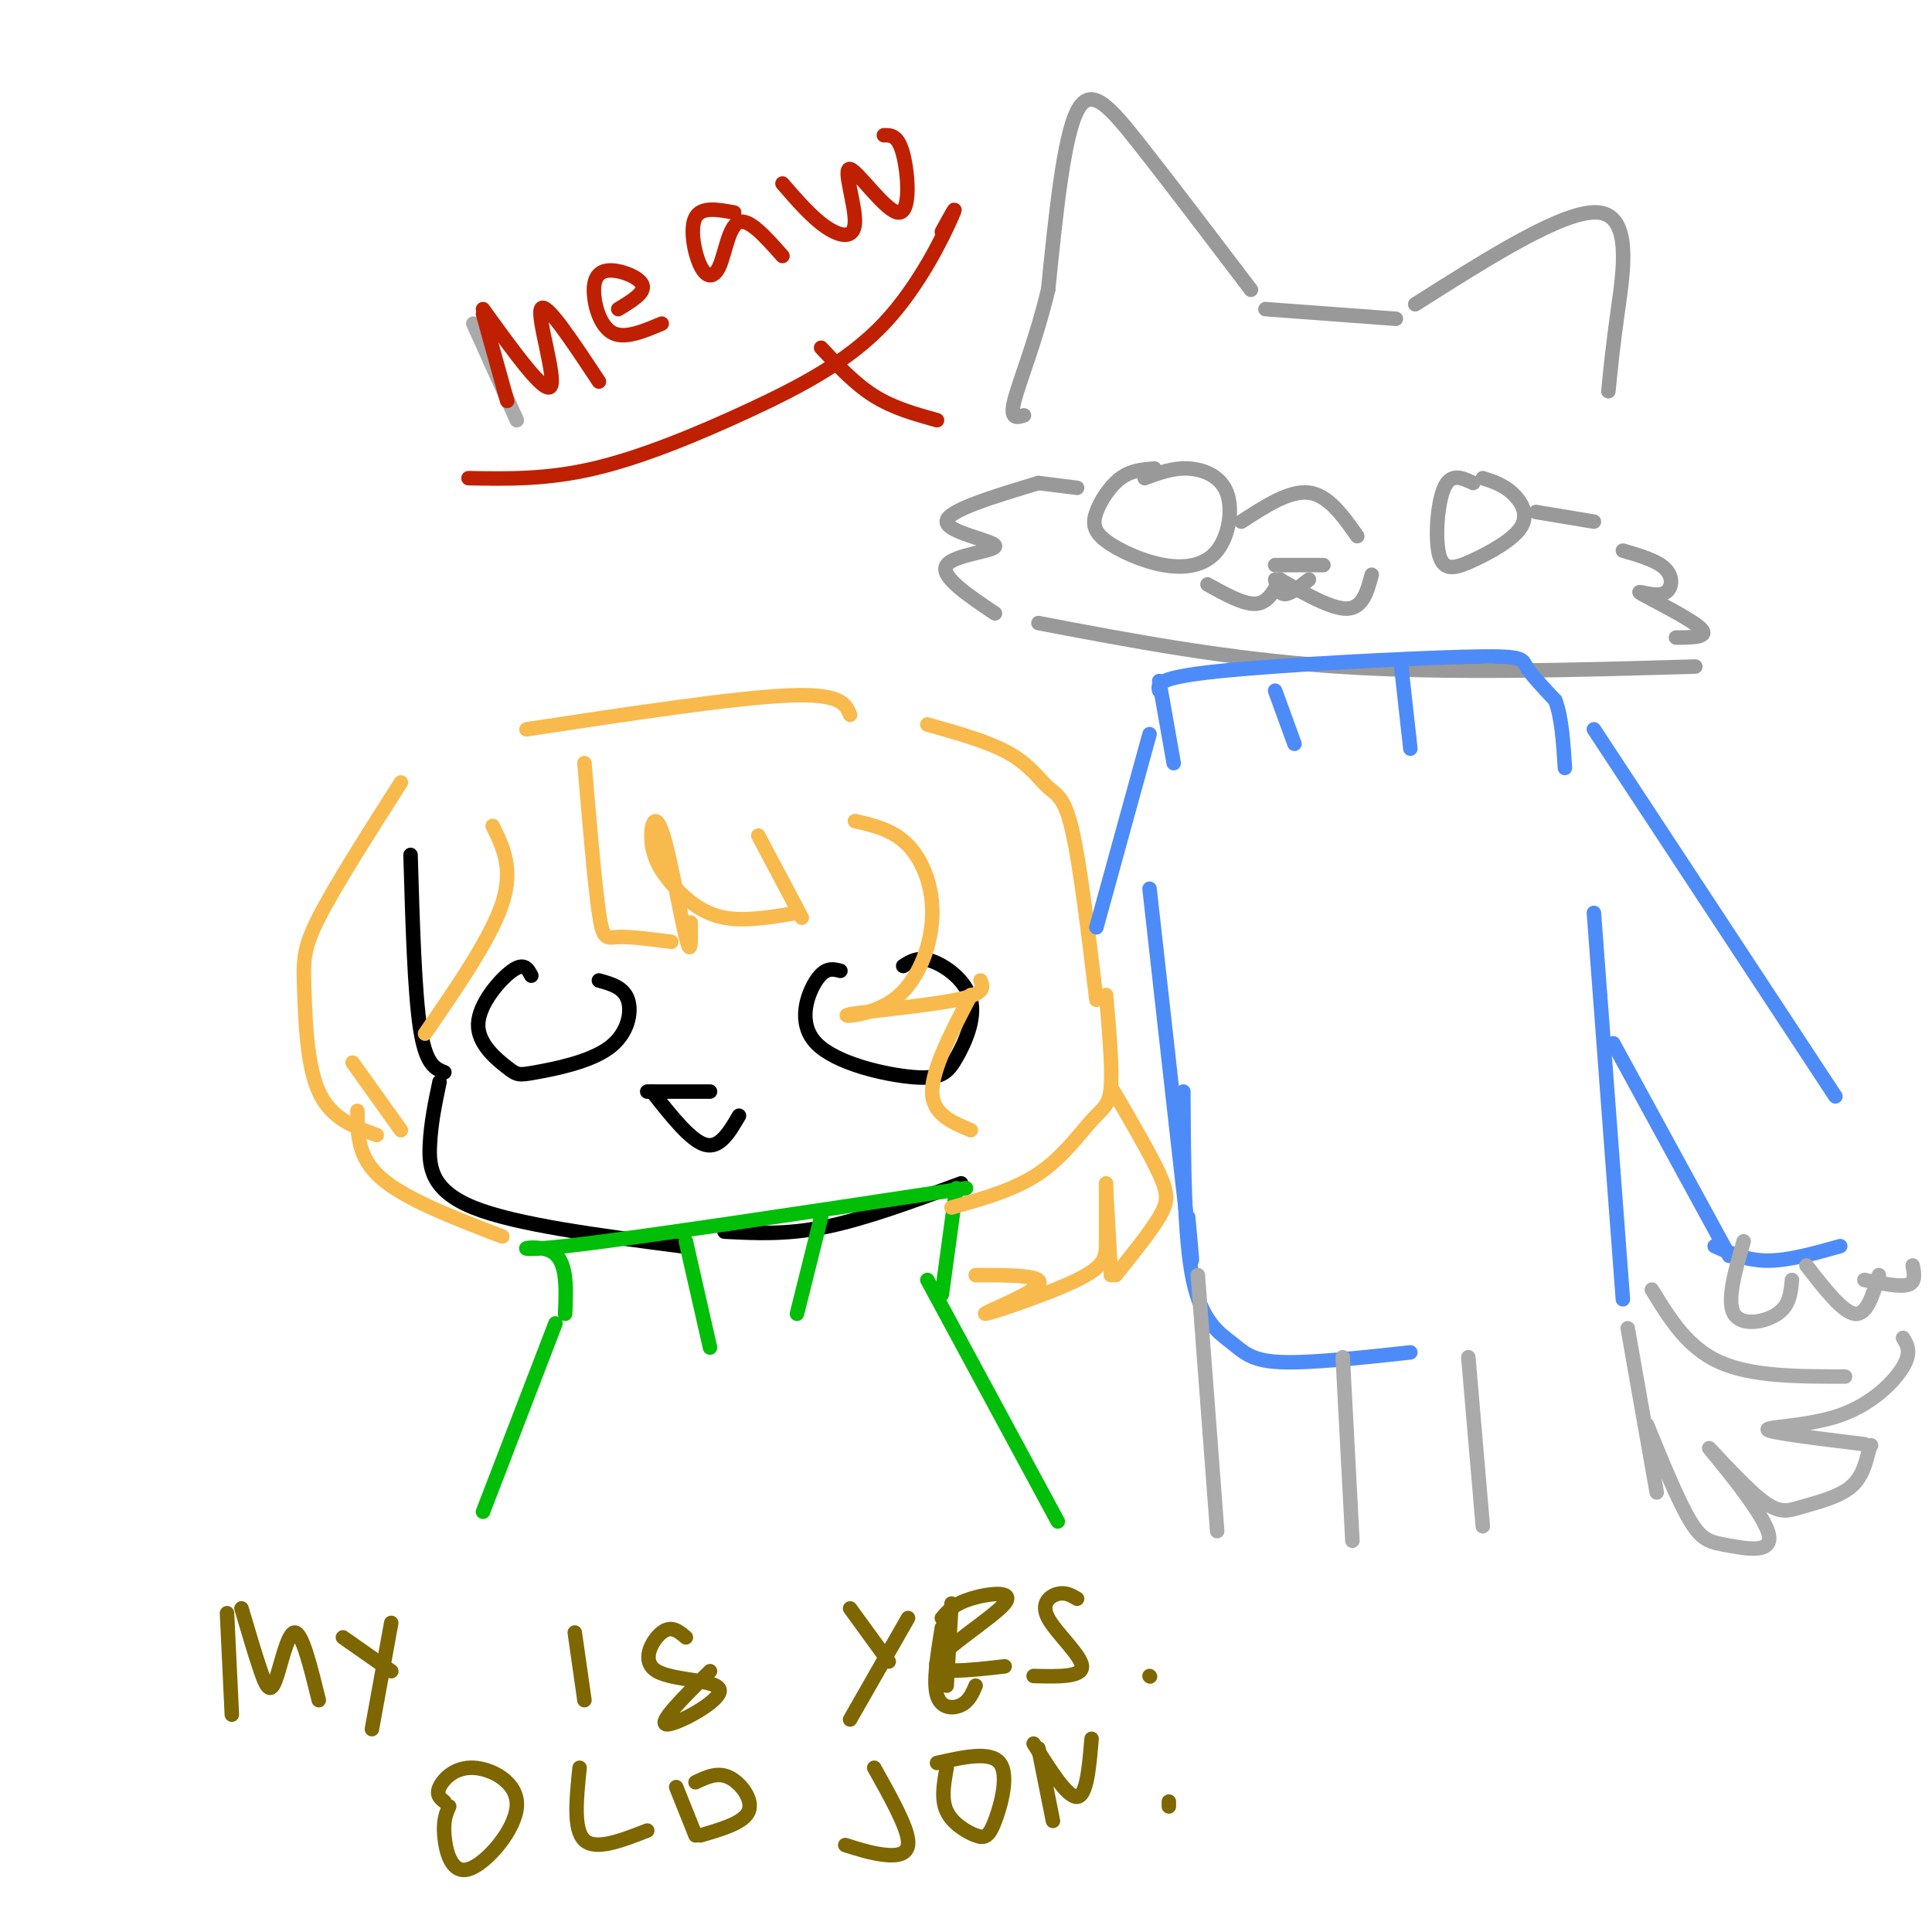 <svg viewBox='0 0 400 400' version='1.1' xmlns='http://www.w3.org/2000/svg' xmlns:xlink='http://www.w3.org/1999/xlink'><g fill='none' stroke='#000000' stroke-width='3' stroke-linecap='round' stroke-linejoin='round'><path d='M85,177c0.417,14.250 0.833,28.500 2,36c1.167,7.500 3.083,8.250 5,9'/><path d='M91,224c-0.889,4.222 -1.778,8.444 -2,13c-0.222,4.556 0.222,9.444 9,13c8.778,3.556 25.889,5.778 43,8'/><path d='M110,202c-0.735,-1.409 -1.470,-2.818 -4,-1c-2.530,1.818 -6.856,6.863 -7,11c-0.144,4.137 3.892,7.365 6,9c2.108,1.635 2.287,1.675 6,1c3.713,-0.675 10.961,-2.066 15,-5c4.039,-2.934 4.868,-7.410 4,-10c-0.868,-2.590 -3.434,-3.295 -6,-4'/><path d='M134,226c0.000,0.000 13.000,0.000 13,0'/><path d='M135,226c4.000,5.083 8.000,10.167 11,11c3.000,0.833 5.000,-2.583 7,-6'/><path d='M174,201c-1.569,-0.403 -3.138,-0.807 -5,2c-1.862,2.807 -4.016,8.824 0,13c4.016,4.176 14.203,6.511 20,7c5.797,0.489 7.203,-0.869 9,-4c1.797,-3.131 3.984,-8.035 3,-12c-0.984,-3.965 -5.138,-6.990 -8,-8c-2.862,-1.010 -4.431,-0.005 -6,1'/><path d='M150,255c6.417,0.333 12.833,0.667 21,-1c8.167,-1.667 18.083,-5.333 28,-9'/></g>
<g fill='none' stroke='#01BE09' stroke-width='3' stroke-linecap='round' stroke-linejoin='round'><path d='M117,272c0.244,-5.644 0.489,-11.289 -3,-13c-3.489,-1.711 -10.711,0.511 3,-1c13.711,-1.511 48.356,-6.756 83,-12'/><path d='M198,246c0.000,0.000 -3.000,22.000 -3,22'/><path d='M142,257c0.000,0.000 5.000,22.000 5,22'/><path d='M170,252c0.000,0.000 -5.000,20.000 -5,20'/><path d='M115,274c0.000,0.000 -15.000,39.000 -15,39'/><path d='M192,265c0.000,0.000 27.000,50.000 27,50'/></g>
<g fill='none' stroke='#F8BA4D' stroke-width='3' stroke-linecap='round' stroke-linejoin='round'><path d='M121,158c1.067,12.556 2.133,25.111 3,31c0.867,5.889 1.533,5.111 4,5c2.467,-0.111 6.733,0.444 11,1'/><path d='M143,191c0.057,3.791 0.115,7.581 -1,3c-1.115,-4.581 -3.401,-17.534 -5,-22c-1.599,-4.466 -2.511,-0.444 -2,3c0.511,3.444 2.445,6.312 5,9c2.555,2.688 5.730,5.197 10,6c4.270,0.803 9.635,-0.098 15,-1'/><path d='M166,190c0.000,0.000 -9.000,-17.000 -9,-17'/><path d='M177,170c3.958,0.901 7.916,1.803 11,5c3.084,3.197 5.293,8.691 5,15c-0.293,6.309 -3.089,13.433 -8,17c-4.911,3.567 -11.938,3.576 -9,3c2.938,-0.576 15.839,-1.736 22,-3c6.161,-1.264 5.580,-2.632 5,-4'/><path d='M201,206c-4.000,7.667 -8.000,15.333 -8,20c0.000,4.667 4.000,6.333 8,8'/><path d='M102,171c2.167,4.417 4.333,8.833 2,16c-2.333,7.167 -9.167,17.083 -16,27'/><path d='M83,162c-6.827,10.708 -13.655,21.417 -17,28c-3.345,6.583 -3.208,9.042 -3,15c0.208,5.958 0.488,15.417 3,21c2.512,5.583 7.256,7.292 12,9'/><path d='M83,234c0.000,0.000 -10.000,-14.000 -10,-14'/><path d='M74,230c0.000,4.833 0.000,9.667 5,14c5.000,4.333 15.000,8.167 25,12'/><path d='M109,151c21.417,-3.250 42.833,-6.500 54,-7c11.167,-0.500 12.083,1.750 13,4'/><path d='M192,150c6.399,1.804 12.798,3.607 17,6c4.202,2.393 6.208,5.375 8,7c1.792,1.625 3.369,1.893 5,9c1.631,7.107 3.315,21.054 5,35'/><path d='M229,206c0.655,7.524 1.310,15.048 1,19c-0.310,3.952 -1.583,4.333 -4,7c-2.417,2.667 -5.976,7.619 -11,11c-5.024,3.381 -11.512,5.190 -18,7'/><path d='M230,225c4.022,6.867 8.044,13.733 10,18c1.956,4.267 1.844,5.933 0,9c-1.844,3.067 -5.422,7.533 -9,12'/><path d='M230,264c0.000,0.000 -1.000,-18.000 -1,-18'/><path d='M229,245c-0.005,4.423 -0.010,8.845 0,12c0.010,3.155 0.033,5.041 -6,8c-6.033,2.959 -18.124,6.989 -19,7c-0.876,0.011 9.464,-3.997 11,-6c1.536,-2.003 -5.732,-2.002 -13,-2'/></g>
<g fill='none' stroke='#7E6601' stroke-width='3' stroke-linecap='round' stroke-linejoin='round'><path d='M47,334c0.000,0.000 1.000,21.000 1,21'/><path d='M50,333c1.440,4.887 2.881,9.774 4,13c1.119,3.226 1.917,4.792 3,2c1.083,-2.792 2.452,-9.940 4,-10c1.548,-0.060 3.274,6.970 5,14'/><path d='M71,339c0.000,0.000 10.000,7.000 10,7'/><path d='M81,336c0.000,0.000 -4.000,22.000 -4,22'/><path d='M119,338c0.000,0.000 2.000,14.000 2,14'/><path d='M142,339c-1.504,-1.281 -3.008,-2.561 -5,-1c-1.992,1.561 -4.472,5.965 -1,8c3.472,2.035 12.896,1.702 13,4c0.104,2.298 -9.113,7.228 -11,7c-1.887,-0.228 3.557,-5.614 9,-11'/><path d='M176,333c0.000,0.000 8.000,11.000 8,11'/><path d='M188,335c0.000,0.000 -12.000,21.000 -12,21'/><path d='M195,337c-0.911,5.600 -1.822,11.200 -1,14c0.822,2.800 3.378,2.800 5,2c1.622,-0.800 2.311,-2.400 3,-4'/><path d='M197,332c0.000,0.000 -1.000,17.000 -1,17'/><path d='M195,335c1.244,-1.452 2.488,-2.905 6,-4c3.512,-1.095 9.292,-1.833 7,1c-2.292,2.833 -12.655,9.238 -14,12c-1.345,2.762 6.327,1.881 14,1'/><path d='M223,331c-1.196,-0.702 -2.393,-1.405 -4,-1c-1.607,0.405 -3.625,1.917 -2,5c1.625,3.083 6.893,7.738 7,10c0.107,2.262 -4.946,2.131 -10,2'/><path d='M238,347c0.000,0.000 0.100,0.100 0.1,0.1'/><path d='M93,374c-0.628,1.421 -1.256,2.842 -1,6c0.256,3.158 1.394,8.053 5,7c3.606,-1.053 9.678,-8.056 10,-13c0.322,-4.944 -5.106,-7.831 -9,-8c-3.894,-0.169 -6.256,2.380 -7,4c-0.744,1.620 0.128,2.310 1,3'/><path d='M120,366c-0.667,6.417 -1.333,12.833 1,15c2.333,2.167 7.667,0.083 13,-2'/><path d='M140,370c0.000,0.000 4.000,10.000 4,10'/><path d='M144,369c2.289,-1.089 4.578,-2.178 7,-1c2.422,1.178 4.978,4.622 4,7c-0.978,2.378 -5.489,3.689 -10,5'/><path d='M181,366c3.333,5.956 6.667,11.911 7,15c0.333,3.089 -2.333,3.311 -5,3c-2.667,-0.311 -5.333,-1.156 -8,-2'/><path d='M196,366c-0.587,3.242 -1.174,6.485 0,9c1.174,2.515 4.108,4.303 6,5c1.892,0.697 2.740,0.303 4,-3c1.260,-3.303 2.931,-9.515 1,-12c-1.931,-2.485 -7.466,-1.242 -13,0'/><path d='M215,362c0.000,0.000 3.000,15.000 3,15'/><path d='M214,361c3.500,5.583 7.000,11.167 9,11c2.000,-0.167 2.500,-6.083 3,-12'/><path d='M242,374c0.000,0.000 0.000,-1.000 0,-1'/></g>
<g fill='none' stroke='#999999' stroke-width='3' stroke-linecap='round' stroke-linejoin='round'><path d='M259,60c-8.400,-11.067 -16.800,-22.133 -23,-30c-6.200,-7.867 -10.200,-12.533 -13,-7c-2.800,5.533 -4.400,21.267 -6,37'/><path d='M217,60c-2.578,10.733 -6.022,19.067 -7,23c-0.978,3.933 0.511,3.467 2,3'/><path d='M262,64c0.000,0.000 27.000,2.000 27,2'/><path d='M293,63c15.556,-9.867 31.111,-19.733 38,-19c6.889,0.733 5.111,12.067 4,20c-1.111,7.933 -1.556,12.467 -2,17'/><path d='M215,100c-9.518,2.875 -19.036,5.750 -19,8c0.036,2.250 9.625,3.875 10,5c0.375,1.125 -8.464,1.750 -10,4c-1.536,2.250 4.232,6.125 10,10'/><path d='M215,129c19.667,3.750 39.333,7.500 62,9c22.667,1.500 48.333,0.750 74,0'/><path d='M347,132c3.571,-0.019 7.142,-0.038 5,-2c-2.142,-1.962 -9.997,-5.866 -12,-7c-2.003,-1.134 1.845,0.502 4,0c2.155,-0.502 2.616,-3.144 1,-5c-1.616,-1.856 -5.308,-2.928 -9,-4'/><path d='M239,97c-2.407,0.194 -4.815,0.387 -7,2c-2.185,1.613 -4.149,4.645 -5,7c-0.851,2.355 -0.591,4.034 2,6c2.591,1.966 7.512,4.220 12,5c4.488,0.780 8.543,0.085 11,-3c2.457,-3.085 3.315,-8.561 2,-12c-1.315,-3.439 -4.804,-4.840 -8,-5c-3.196,-0.160 -6.098,0.920 -9,2'/><path d='M265,120c0.000,0.000 0.100,0.100 0.1,0.1'/><path d='M264,117c0.000,0.000 10.000,0.000 10,0'/><path d='M264,120c0.417,1.500 0.833,3.000 2,3c1.167,0.000 3.083,-1.500 5,-3'/><path d='M265,120c-1.250,2.417 -2.500,4.833 -5,5c-2.500,0.167 -6.250,-1.917 -10,-4'/><path d='M265,120c5.417,3.083 10.833,6.167 14,6c3.167,-0.167 4.083,-3.583 5,-7'/><path d='M305,100c-2.293,-1.089 -4.586,-2.179 -6,1c-1.414,3.179 -1.948,10.625 -1,14c0.948,3.375 3.378,2.678 7,1c3.622,-1.678 8.437,-4.336 10,-7c1.563,-2.664 -0.125,-5.332 -2,-7c-1.875,-1.668 -3.938,-2.334 -6,-3'/><path d='M257,108c5.000,-3.250 10.000,-6.500 14,-6c4.000,0.500 7.000,4.750 10,9'/><path d='M223,101c0.000,0.000 -8.000,-1.000 -8,-1'/><path d='M318,106c0.000,0.000 12.000,2.000 12,2'/></g>
<g fill='none' stroke='#4D8BF9' stroke-width='3' stroke-linecap='round' stroke-linejoin='round'><path d='M243,158c0.000,0.000 -3.000,-17.000 -3,-17'/><path d='M240,143c-0.345,-1.333 -0.690,-2.667 12,-4c12.690,-1.333 38.417,-2.667 51,-3c12.583,-0.333 12.024,0.333 13,2c0.976,1.667 3.488,4.333 6,7'/><path d='M322,145c1.333,3.500 1.667,8.750 2,14'/><path d='M264,143c0.000,0.000 4.000,11.000 4,11'/><path d='M290,137c0.000,0.000 2.000,18.000 2,18'/><path d='M238,184c3.333,29.833 6.667,59.667 8,71c1.333,11.333 0.667,4.167 0,-3'/><path d='M245,226c0.077,15.143 0.155,30.286 2,39c1.845,8.714 5.458,11.000 8,13c2.542,2.000 4.012,3.714 10,4c5.988,0.286 16.494,-0.857 27,-2'/><path d='M330,189c0.000,0.000 6.000,80.000 6,80'/><path d='M238,152c0.000,0.000 -11.000,40.000 -11,40'/><path d='M330,151c0.000,0.000 50.000,76.000 50,76'/><path d='M334,216c0.000,0.000 24.000,44.000 24,44'/><path d='M355,258c3.333,1.500 6.667,3.000 11,3c4.333,0.000 9.667,-1.500 15,-3'/></g>
<g fill='none' stroke='#AAAAAA' stroke-width='3' stroke-linecap='round' stroke-linejoin='round'><path d='M361,257c-1.778,6.178 -3.556,12.356 -2,15c1.556,2.644 6.444,1.756 9,0c2.556,-1.756 2.778,-4.378 3,-7'/><path d='M374,262c3.750,4.833 7.500,9.667 10,10c2.500,0.333 3.750,-3.833 5,-8'/><path d='M386,265c3.667,0.750 7.333,1.500 9,1c1.667,-0.500 1.333,-2.250 1,-4'/><path d='M248,264c0.000,0.000 4.000,53.000 4,53'/><path d='M278,281c0.000,0.000 2.000,38.000 2,38'/><path d='M304,281c0.000,0.000 3.000,35.000 3,35'/><path d='M337,275c0.000,0.000 6.000,34.000 6,34'/><path d='M342,267c3.667,6.000 7.333,12.000 14,15c6.667,3.000 16.333,3.000 26,3'/><path d='M341,295c3.256,7.954 6.512,15.908 9,20c2.488,4.092 4.207,4.321 8,5c3.793,0.679 9.660,1.809 8,-3c-1.660,-4.809 -10.845,-15.557 -12,-17c-1.155,-1.443 5.721,6.417 10,10c4.279,3.583 5.960,2.888 9,2c3.040,-0.888 7.440,-1.968 10,-4c2.560,-2.032 3.280,-5.016 4,-8'/><path d='M387,300c0.667,-1.333 0.333,-0.667 0,0'/><path d='M386,299c-9.762,-1.190 -19.524,-2.381 -20,-3c-0.476,-0.619 8.333,-0.667 15,-3c6.667,-2.333 11.190,-6.952 13,-10c1.810,-3.048 0.905,-4.524 0,-6'/><path d='M98,67c0.000,0.000 9.000,20.000 9,20'/></g>
<g fill='none' stroke='#BF2001' stroke-width='3' stroke-linecap='round' stroke-linejoin='round'><path d='M100,65c0.000,0.000 5.000,18.000 5,18'/><path d='M100,64c6.400,8.867 12.800,17.733 14,16c1.200,-1.733 -2.800,-14.067 -2,-16c0.800,-1.933 6.400,6.533 12,15'/><path d='M128,64c2.799,-1.689 5.598,-3.378 5,-5c-0.598,-1.622 -4.593,-3.177 -7,-3c-2.407,0.177 -3.225,2.086 -3,5c0.225,2.914 1.493,6.833 4,8c2.507,1.167 6.254,-0.416 10,-2'/><path d='M152,44c-3.391,-0.627 -6.781,-1.254 -8,1c-1.219,2.254 -0.265,7.388 1,10c1.265,2.612 2.841,2.703 4,0c1.159,-2.703 1.903,-8.201 4,-9c2.097,-0.799 5.549,3.100 9,7'/><path d='M162,38c3.017,3.486 6.033,6.973 9,9c2.967,2.027 5.883,2.596 6,-1c0.117,-3.596 -2.567,-11.356 -1,-11c1.567,0.356 7.383,8.826 10,9c2.617,0.174 2.033,-7.950 1,-12c-1.033,-4.050 -2.517,-4.025 -4,-4'/><path d='M97,99c8.099,0.148 16.198,0.297 26,-2c9.802,-2.297 21.308,-7.038 32,-12c10.692,-4.962 20.571,-10.144 28,-18c7.429,-7.856 12.408,-18.388 14,-22c1.592,-3.612 -0.204,-0.306 -2,3'/><path d='M170,72c3.500,3.750 7.000,7.500 11,10c4.000,2.500 8.500,3.750 13,5'/></g>
</svg>
